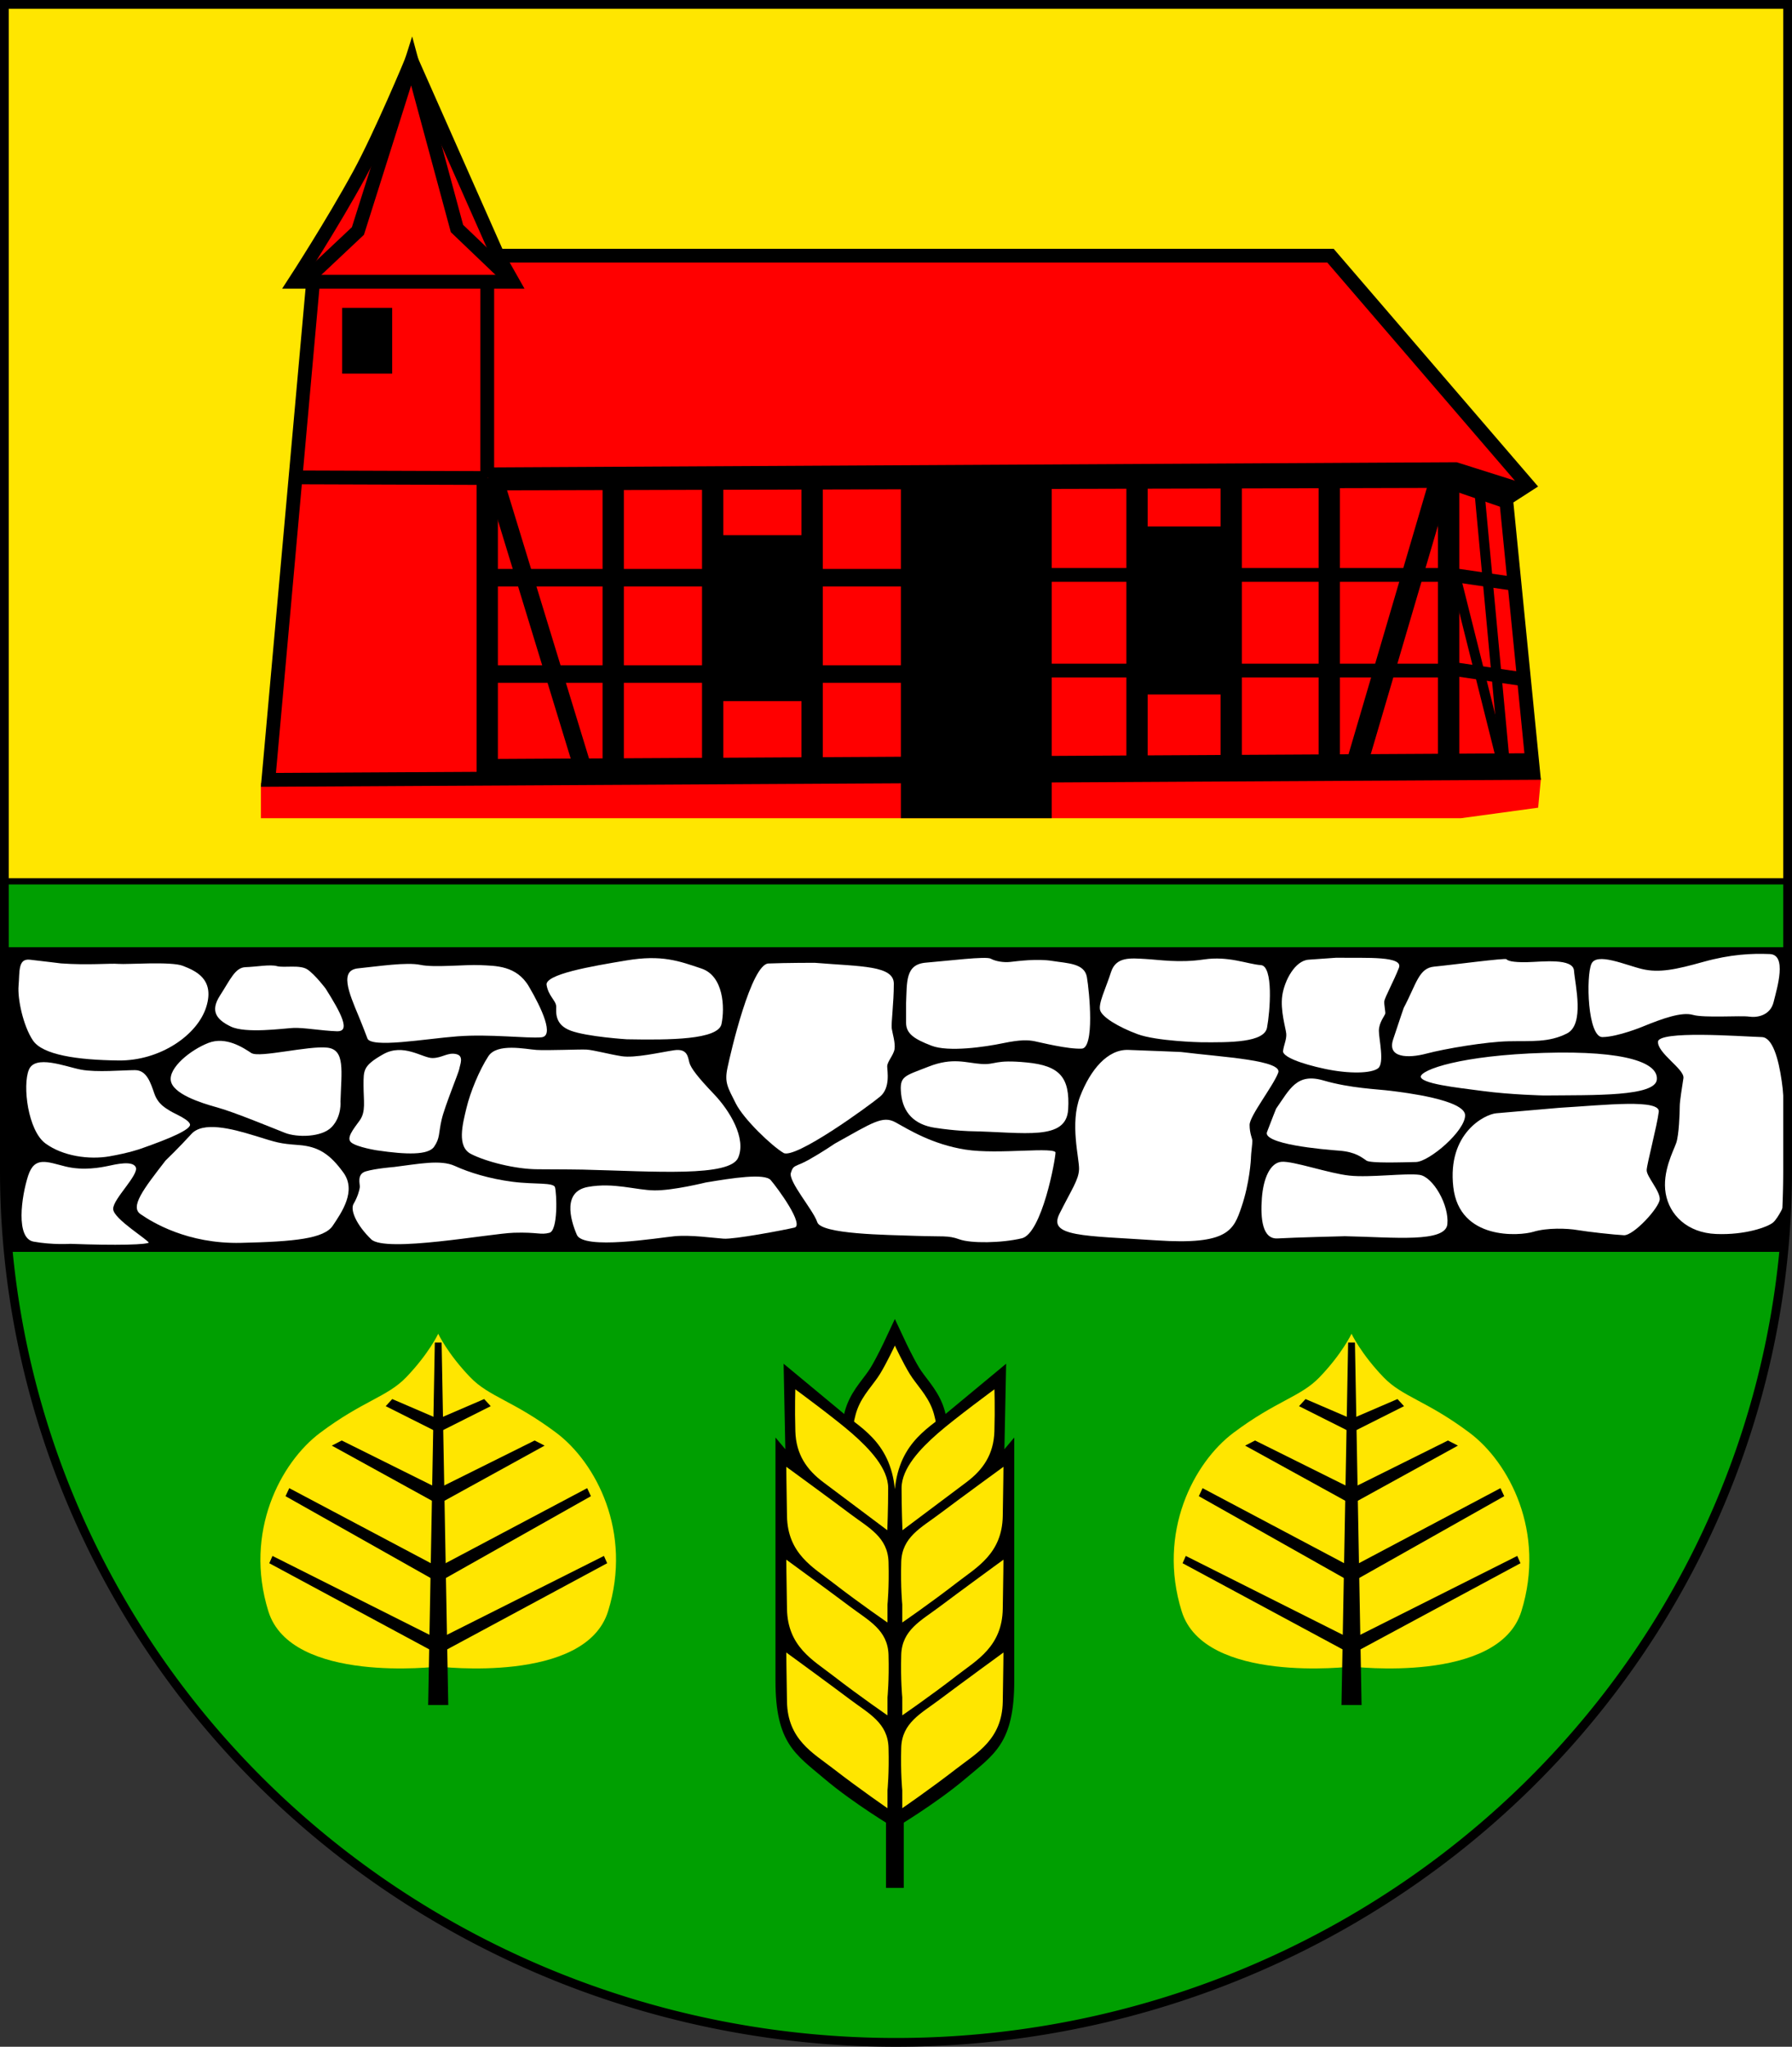 <?xml version="1.0" encoding="UTF-8" standalone="no"?>
<!-- Created with Inkscape (http://www.inkscape.org/) -->

<svg
   width="143.015mm"
   height="163.304mm"
   viewBox="0 0 143.015 163.304"
   version="1.1"
   id="svg9287"
   inkscape:version="1.2.2 (732a01da63, 2022-12-09)"
   sodipodi:docname="DEU Worth COA.svg"
   xmlns:inkscape="http://www.inkscape.org/namespaces/inkscape"
   xmlns:sodipodi="http://sodipodi.sourceforge.net/DTD/sodipodi-0.dtd"
   xmlns:xlink="http://www.w3.org/1999/xlink"
   xmlns="http://www.w3.org/2000/svg"
   xmlns:svg="http://www.w3.org/2000/svg">
  <rect x="0" y="0" width="143.015" height="163.304" fill="#333333" stroke="none"/>
  <sodipodi:namedview
     id="namedview9289"
     pagecolor="#ffffff"
     bordercolor="#666666"
     borderopacity="1.0"
     inkscape:showpageshadow="2"
     inkscape:pageopacity="0.0"
     inkscape:pagecheckerboard="0"
     inkscape:deskcolor="#d1d1d1"
     inkscape:document-units="mm"
     showgrid="false"
     inkscape:zoom="0.89704114"
     inkscape:cx="269.77581"
     inkscape:cy="309.35036"
     inkscape:current-layer="layer1" />
  <defs
     id="defs9284" />
  <g
     inkscape:label="Ebene 1"
     inkscape:groupmode="layer"
     id="layer1"
     transform="translate(-502.357,-151.166)">
    <g
       id="g9050"
       transform="translate(468.041,75.432)">
      <path
         id="path2152"
         style="fill:#ffe600;fill-opacity:1;stroke:none;stroke-width:0.7;stroke-dasharray:none"
         d="m 34.666,76.084 v 93.02 a 71.158,69.585 0 0 0 71.158,69.584 71.158,69.585 0 0 0 71.157,-69.584 V 76.084 Z" />
      <path
         id="rect8445"
         style="fill:#009f01;fill-opacity:1;stroke:#000000;stroke-width:0.5;stroke-dasharray:none"
         d="m 34.666,146.051 v 23.053 a 71.158,69.585 0 0 0 71.158,69.584 71.158,69.585 0 0 0 71.157,-69.584 v -23.053 z" />
      <path
         id="rect2404"
         style="fill:#000000;fill-opacity:1;stroke:#000000;stroke-width:0.2;stroke-dasharray:none"
         d="m 34.666,151.41 v 17.693 a 71.158,69.585 0 0 0 0.335,6.414 H 176.646 a 71.158,69.585 0 0 0 0.335,-6.414 V 151.41 Z" />
      <path
         style="fill:#ffffff;fill-opacity:1;stroke:#000000;stroke-width:0.1;stroke-dasharray:none"
         d="m 39.19,152.551 c 2.183,0.157 3.893,-0.02 4.582,0.039 0.688,0.059 4.208,-0.216 5.152,0.157 0.944,0.374 2.615,1.023 1.907,3.323 -0.708,2.301 -3.736,4.365 -7.059,4.326 -3.323,-0.039 -6.076,-0.452 -6.863,-1.612 -0.787,-1.16 -1.258,-3.362 -1.16,-4.424 0.098,-1.062 -0.079,-2.222 0.964,-2.104 1.042,0.118 2.478,0.295 2.478,0.295 z"
         id="path2409" />
      <path
         style="fill:#ffffff;fill-opacity:1;stroke:#000000;stroke-width:0.1;stroke-dasharray:none"
         d="m 45.561,167.436 c 2.419,-0.846 3.992,-1.534 3.972,-1.966 -0.02,-0.433 -1.278,-0.924 -1.612,-1.14 -0.334,-0.216 -0.944,-0.511 -1.239,-1.357 -0.295,-0.846 -0.61,-1.907 -1.593,-1.907 -0.983,0 -3.068,0.197 -4.306,-0.039 -1.239,-0.236 -3.677,-1.239 -4.208,0.039 -0.531,1.278 -0.079,4.896 1.337,5.938 1.416,1.042 3.539,1.317 5.132,1.042 1.593,-0.275 2.517,-0.61 2.517,-0.61 z"
         id="path2465" />
      <path
         style="fill:#ffffff;fill-opacity:1;stroke:#000000;stroke-width:0.1;stroke-dasharray:none"
         d="m 39.937,175.026 c 3.638,0.138 6.292,0.079 6.312,-0.138 0.02,-0.216 -2.832,-1.927 -2.851,-2.694 -0.02,-0.767 2.045,-2.674 1.809,-3.323 -0.236,-0.649 -1.711,-0.275 -2.281,-0.157 -0.57,0.118 -1.947,0.393 -3.382,0.039 -1.435,-0.354 -2.497,-0.865 -3.028,0.767 -0.531,1.632 -1.042,5.054 0.472,5.329 1.514,0.275 2.95,0.177 2.95,0.177 z"
         id="path2467" />
      <path
         style="fill:#ffffff;fill-opacity:1;stroke:#000000;stroke-width:0.1;stroke-dasharray:none"
         d="m 47.488,168.301 c -1.75,2.261 -2.891,3.716 -1.986,4.346 0.905,0.629 3.756,2.399 8.042,2.301 4.287,-0.098 6.666,-0.334 7.374,-1.396 0.708,-1.062 1.927,-2.792 0.846,-4.287 -1.082,-1.494 -2.025,-2.104 -3.598,-2.222 -1.573,-0.118 -1.671,-0.177 -3.52,-0.747 -1.848,-0.57 -4.149,-1.16 -5.093,-0.118 -0.944,1.042 -2.065,2.124 -2.065,2.124 z"
         id="path2469" />
      <path
         style="fill:#ffffff;fill-opacity:1;stroke:#000000;stroke-width:0.1;stroke-dasharray:none"
         d="m 61.54,163.612 c 0.07,-2.392 0.403,-4.157 -1.085,-4.338 -1.488,-0.181 -5.45,0.834 -6.062,0.431 -0.612,-0.403 -2.03,-1.363 -3.462,-0.806 -1.432,0.556 -3.212,1.988 -3.031,3.073 0.181,1.085 2.378,1.794 3.74,2.169 1.363,0.375 4.449,1.655 5.409,2.03 0.959,0.375 2.962,0.375 3.782,-0.487 0.82,-0.862 0.709,-2.072 0.709,-2.072 z"
         id="path2561" />
      <path
         style="fill:#ffffff;fill-opacity:1;stroke:#000000;stroke-width:0.1;stroke-dasharray:none"
         d="m 60.331,154.56 c 1.21,1.919 2.113,3.546 0.862,3.504 -1.251,-0.042 -2.67,-0.306 -3.476,-0.264 -0.806,0.042 -3.796,0.459 -4.992,-0.111 -1.196,-0.57 -1.71,-1.293 -0.89,-2.558 0.82,-1.265 1.21,-2.252 2.072,-2.28 0.862,-0.028 1.961,-0.236 2.517,-0.083 0.556,0.153 1.849,-0.139 2.461,0.278 0.612,0.417 1.446,1.516 1.446,1.516 z"
         id="path2563" />
      <path
         style="fill:#ffffff;fill-opacity:1;stroke:#000000;stroke-width:0.1;stroke-dasharray:none"
         d="m 62.904,156.857 c -0.826,-1.966 -1.573,-3.756 0,-3.913 1.573,-0.157 3.854,-0.511 4.975,-0.275 1.121,0.236 3.559,-0.039 4.778,0.02 1.219,0.059 2.91,0.02 3.913,1.73 1.003,1.711 2.104,4.031 0.944,4.129 -1.16,0.098 -4.09,-0.275 -6.686,-0.079 -2.596,0.197 -6.922,0.983 -7.236,0.138 -0.315,-0.846 -0.688,-1.75 -0.688,-1.75 z"
         id="path2657" />
      <path
         style="fill:#ffffff;fill-opacity:1;stroke:#000000;stroke-width:0.1;stroke-dasharray:none"
         d="m 84.337,158.705 c 3.362,0.059 7.335,0.059 7.61,-1.258 0.275,-1.317 0.177,-3.874 -1.632,-4.483 -1.809,-0.61 -3.186,-1.121 -6.017,-0.649 -2.832,0.472 -6.548,1.101 -6.41,2.006 0.138,0.905 0.767,1.278 0.767,1.73 0,0.452 -0.138,1.475 1.199,1.966 1.337,0.492 4.483,0.688 4.483,0.688 z"
         id="path2659" />
      <path
         style="fill:#ffffff;fill-opacity:1;stroke:#000000;stroke-width:0.1;stroke-dasharray:none"
         d="m 99.332,152.502 c 3.699,0.306 6.368,0.195 6.368,1.724 0,1.529 -0.222,3.17 -0.167,3.559 0.056,0.389 0.306,1.168 0.222,1.669 -0.083,0.501 -0.584,1.001 -0.584,1.363 0,0.362 0.278,1.724 -0.584,2.447 -0.862,0.723 -6.813,5.061 -7.759,4.505 -0.945,-0.556 -3.198,-2.697 -3.838,-3.977 -0.64,-1.279 -0.918,-1.669 -0.667,-2.864 0.25,-1.196 1.891,-8.315 3.309,-8.37 1.418,-0.056 3.699,-0.056 3.699,-0.056 z"
         id="path2661" />
      <path
         style="fill:#ffffff;fill-opacity:1;stroke:#000000;stroke-width:0.1;stroke-dasharray:none"
         d="m 106.577,155.795 c 0.079,-1.711 -0.079,-3.166 1.632,-3.304 1.711,-0.138 4.798,-0.531 5.191,-0.315 0.393,0.216 1.023,0.315 1.553,0.256 0.531,-0.059 2.124,-0.275 3.343,-0.079 1.219,0.197 2.615,0.177 2.812,1.337 0.197,1.16 0.649,5.702 -0.452,5.761 -1.101,0.059 -3.284,-0.492 -3.775,-0.59 -0.492,-0.098 -1.101,-0.138 -2.517,0.157 -1.416,0.295 -4.346,0.728 -5.722,0.197 -1.376,-0.531 -2.065,-0.964 -2.065,-1.888 0,-0.924 0,-1.534 0,-1.534 z"
         id="path2663" />
      <path
         style="fill:#ffffff;fill-opacity:1;stroke:#000000;stroke-width:0.1;stroke-dasharray:none"
         d="m 130.114,158.941 c 2.36,0.02 5.132,0.039 5.368,-1.199 0.236,-1.239 0.551,-4.975 -0.531,-5.054 -1.081,-0.079 -2.576,-0.747 -4.562,-0.452 -1.986,0.295 -3.559,0.02 -4.68,-0.039 -1.121,-0.059 -2.36,-0.216 -2.773,1.081 -0.413,1.298 -1.042,2.517 -0.865,3.087 0.177,0.57 1.475,1.357 3.009,1.927 1.534,0.57 5.034,0.649 5.034,0.649 z"
         id="path2665" />
      <path
         style="fill:#ffffff;fill-opacity:1;stroke:#000000;stroke-width:0.1;stroke-dasharray:none"
         d="m 64.438,167.574 c 2.301,0.334 4.07,0.393 4.562,-0.315 0.492,-0.708 0.354,-1.082 0.61,-2.183 0.256,-1.101 1.376,-3.775 1.416,-4.07 0.039,-0.295 0.413,-1.062 -0.295,-1.219 -0.708,-0.157 -1.14,0.315 -1.907,0.315 -0.767,0 -2.32,-1.219 -3.952,-0.295 -1.632,0.924 -1.593,1.298 -1.593,2.537 0,1.239 0.197,2.065 -0.295,2.753 -0.492,0.688 -1.14,1.435 -0.669,1.829 0.472,0.393 2.124,0.649 2.124,0.649 z"
         id="path2667" />
      <path
         style="fill:#ffffff;fill-opacity:1;stroke:#000000;stroke-width:0.1;stroke-dasharray:none"
         d="m 65.775,168.793 c 1.907,-0.236 3.697,-0.61 4.857,-0.079 1.16,0.531 2.773,1.023 4.582,1.258 1.809,0.236 3.303,0.02 3.441,0.472 0.138,0.452 0.275,3.5 -0.472,3.697 -0.747,0.197 -0.924,-0.059 -2.851,0 -1.927,0.059 -10.264,1.632 -11.425,0.511 -1.16,-1.121 -1.73,-2.36 -1.416,-2.891 0.315,-0.531 0.472,-1.101 0.492,-1.317 0.02,-0.216 -0.275,-1.062 0.511,-1.298 0.787,-0.236 2.281,-0.354 2.281,-0.354 z"
         id="path2767" />
      <path
         style="fill:#ffffff;fill-opacity:1;stroke:#000000;stroke-width:0.1;stroke-dasharray:none"
         d="m 90.63,170.032 c 2.124,-0.354 4.719,-0.767 5.231,-0.177 0.511,0.59 2.792,3.657 1.868,3.874 -0.924,0.216 -4.798,0.944 -5.663,0.885 -0.865,-0.059 -2.596,-0.315 -3.893,-0.197 -1.298,0.118 -7.315,1.14 -7.865,-0.138 -0.551,-1.278 -1.14,-3.52 0.924,-3.893 2.065,-0.374 3.834,0.256 5.309,0.275 1.475,0.02 4.09,-0.629 4.09,-0.629 z"
         id="path2769" />
      <path
         style="fill:#ffffff;fill-opacity:1;stroke:#000000;stroke-width:0.1;stroke-dasharray:none"
         d="m 80.84,169.104 c 5.729,0.139 11.735,0.612 12.43,-0.973 0.695,-1.585 -0.695,-3.838 -1.947,-5.145 -1.251,-1.307 -1.835,-2.058 -1.947,-2.503 -0.111,-0.445 -0.167,-1.168 -1.279,-1.001 -1.112,0.167 -3.115,0.64 -4.171,0.473 -1.057,-0.167 -2.252,-0.501 -2.809,-0.528 -0.556,-0.028 -3.115,0.083 -3.977,0.028 -0.862,-0.056 -3.17,-0.584 -3.893,0.528 -0.723,1.112 -1.446,2.864 -1.752,4.143 -0.306,1.279 -0.806,3.115 0.389,3.726 1.196,0.612 3.56,1.224 5.367,1.224 1.808,0 3.587,0.028 3.587,0.028 z"
         id="path2771" />
      <path
         style="fill:#ffffff;fill-opacity:1;stroke:#000000;stroke-width:0.1;stroke-dasharray:none"
         d="m 100.917,166.935 c 3.003,-1.669 3.838,-2.28 4.894,-1.696 1.057,0.584 2.92,1.752 5.562,2.169 2.642,0.417 7.23,-0.278 7.23,0.278 0,0.556 -1.085,6.507 -2.725,6.897 -1.641,0.389 -4.088,0.417 -5.006,0.083 -0.918,-0.334 -1.279,-0.195 -3.532,-0.278 -2.252,-0.083 -7.508,-0.111 -7.842,-1.112 -0.334,-1.001 -2.336,-3.254 -2.113,-3.977 0.222,-0.723 0.389,-0.473 1.474,-1.085 1.085,-0.612 2.058,-1.279 2.058,-1.279 z"
         id="path2773" />
      <path
         style="fill:#ffffff;fill-opacity:1;stroke:#000000;stroke-width:0.1;stroke-dasharray:none"
         d="m 111.808,166.04 c 4.247,0.079 7.649,0.806 7.806,-1.789 0.157,-2.596 -0.708,-3.539 -3.343,-3.795 -2.635,-0.256 -2.438,0.197 -3.638,0.118 -1.199,-0.079 -2.281,-0.551 -4.228,0.216 -1.947,0.767 -2.379,0.747 -2.222,2.242 0.157,1.494 1.062,2.478 2.733,2.733 1.671,0.256 2.891,0.275 2.891,0.275 z"
         id="path2775" />
      <path
         style="fill:#ffffff;fill-opacity:1;stroke:#000000;stroke-width:0.1;stroke-dasharray:none"
         d="m 128.587,159.621 c 3.337,0.417 8.204,0.64 7.786,1.724 -0.417,1.085 -2.28,3.448 -2.28,4.143 0,0.695 0.222,1.057 0.222,1.279 0,0.222 -0.111,1.057 -0.111,1.279 0,0.222 -0.111,2.086 -0.751,3.977 -0.64,1.891 -1.085,3.115 -6.841,2.725 -5.756,-0.389 -8.76,-0.25 -7.786,-2.197 0.973,-1.947 1.529,-2.697 1.557,-3.532 0.028,-0.834 -0.751,-3.643 0.083,-5.812 0.834,-2.169 2.225,-3.81 3.893,-3.754 1.669,0.056 4.227,0.167 4.227,0.167 z"
         id="path2880" />
      <path
         style="fill:#ffffff;fill-opacity:1;stroke:#000000;stroke-width:0.1;stroke-dasharray:none"
         d="m 141.657,174.417 c 3.933,0.079 8.062,0.551 8.219,-1.003 0.157,-1.553 -1.16,-3.834 -2.261,-3.992 -1.101,-0.157 -3.952,0.236 -5.604,0.059 -1.652,-0.177 -4.483,-1.18 -5.427,-1.101 -0.944,0.079 -1.494,1.357 -1.612,2.95 -0.118,1.593 0.02,3.343 1.317,3.264 1.298,-0.079 5.368,-0.177 5.368,-0.177 z"
         id="path2882" />
      <path
         style="fill:#ffffff;fill-opacity:1;stroke:#000000;stroke-width:0.1;stroke-dasharray:none"
         d="m 136.112,164.172 c 1.101,-1.573 1.671,-2.91 3.834,-2.281 2.163,0.629 4.287,0.688 5.368,0.826 1.081,0.138 5.938,0.708 5.978,1.986 0.039,1.278 -2.891,3.775 -3.972,3.795 -1.081,0.02 -3.618,0.118 -3.972,-0.118 -0.354,-0.236 -0.846,-0.688 -2.143,-0.787 -1.298,-0.098 -6.214,-0.511 -5.82,-1.553 0.393,-1.042 0.728,-1.868 0.728,-1.868 z"
         id="path2884" />
      <path
         style="fill:#ffffff;fill-opacity:1;stroke:#000000;stroke-width:0.1;stroke-dasharray:none"
         d="m 140.969,152.098 c 2.438,0.039 5.447,-0.177 5.034,0.885 -0.413,1.062 -1.14,2.379 -1.16,2.655 -0.02,0.275 0.098,0.787 0.079,0.964 -0.02,0.177 -0.511,0.708 -0.511,1.376 0,0.669 0.472,2.596 -0.079,3.028 -0.551,0.433 -2.34,0.472 -4.287,0.059 -1.947,-0.413 -3.441,-0.983 -3.382,-1.475 0.059,-0.492 0.295,-0.944 0.256,-1.376 -0.039,-0.433 -0.492,-1.868 -0.315,-3.068 0.177,-1.199 1.023,-2.812 2.143,-2.891 1.121,-0.079 2.222,-0.157 2.222,-0.157 z"
         id="path2886" />
      <path
         style="fill:#ffffff;fill-opacity:1;stroke:#000000;stroke-width:0.1;stroke-dasharray:none"
         d="m 146.298,156.13 c 1.023,-1.927 1.199,-3.205 2.478,-3.323 1.278,-0.118 5.683,-0.708 5.781,-0.59 0.098,0.118 0.433,0.256 1.612,0.236 1.18,-0.02 3.736,-0.374 3.815,0.728 0.079,1.101 0.885,4.306 -0.59,5.054 -1.475,0.747 -2.871,0.59 -4.68,0.629 -1.809,0.039 -5.073,0.59 -6.548,0.983 -1.475,0.393 -3.225,0.354 -2.714,-1.199 0.511,-1.553 0.846,-2.517 0.846,-2.517 z"
         id="path2995" />
      <path
         style="fill:#ffffff;fill-opacity:1;stroke:#000000;stroke-width:0.1;stroke-dasharray:none"
         d="m 165.45,157.683 c 1.593,-0.649 3.087,-1.18 3.972,-0.924 0.885,0.256 3.854,0.039 4.483,0.138 0.629,0.098 1.73,-0.079 2.006,-1.199 0.275,-1.121 1.121,-3.834 -0.354,-3.893 -1.475,-0.059 -3.146,0.02 -5.329,0.629 -2.183,0.61 -3.5,0.885 -4.837,0.57 -1.337,-0.315 -3.657,-1.376 -4.11,-0.393 -0.452,0.983 -0.334,5.938 0.924,5.919 1.258,-0.02 3.245,-0.846 3.245,-0.846 z"
         id="path2997" />
      <path
         style="fill:#ffffff;fill-opacity:1;stroke:#000000;stroke-width:0.1;stroke-dasharray:none"
         d="m 157.526,163.189 c 4.07,-0.039 8.908,0.098 9.065,-1.298 0.157,-1.396 -2.458,-2.399 -9.045,-2.202 -6.587,0.197 -9.891,1.337 -9.891,1.947 0,0.61 2.773,0.905 5.014,1.199 2.242,0.295 4.857,0.354 4.857,0.354 z"
         id="path2999" />
      <path
         style="fill:#ffffff;fill-opacity:1;stroke:#000000;stroke-width:0.1;stroke-dasharray:none"
         d="m 158.725,164.074 c 3.697,-0.216 8.16,-0.747 8.023,0.374 -0.138,1.121 -0.944,4.149 -0.964,4.641 -0.02,0.492 1.081,1.652 1.042,2.34 -0.039,0.688 -2.104,2.95 -2.91,2.91 -0.806,-0.039 -2.91,-0.275 -3.716,-0.413 -0.806,-0.138 -2.399,-0.197 -3.5,0.138 -1.101,0.334 -5.958,0.708 -6.45,-3.618 -0.492,-4.326 2.537,-5.86 3.48,-5.938 0.944,-0.079 4.995,-0.433 4.995,-0.433 z"
         id="path3001" />
      <path
         style="fill:#ffffff;fill-opacity:1;stroke:#000000;stroke-width:0.1;stroke-dasharray:none"
         d="m 176.835,165.489 c 0,0 -0.098,-7 -1.907,-7.059 -1.809,-0.059 -8.239,-0.551 -8.337,0.393 -0.098,0.944 2.124,2.242 2.025,2.93 -0.098,0.688 -0.295,1.789 -0.295,2.281 0,0.492 -0.059,2.242 -0.275,2.871 -0.216,0.629 -1.14,2.32 -0.846,4.051 0.295,1.73 1.73,3.186 4.07,3.284 2.34,0.098 4.188,-0.57 4.601,-0.944 0.413,-0.374 0.905,-1.455 0.905,-1.455 z"
         id="path3114" />
      <path
         id="path8941"
         style="fill:none;fill-opacity:1;stroke:#000000;stroke-width:0.7;stroke-dasharray:none"
         d="m 34.666,76.084 v 93.02 a 71.158,69.585 0 0 0 71.158,69.584 71.158,69.585 0 0 0 71.157,-69.584 V 76.084 Z" />
      <g
         id="g2514"
         transform="translate(-0.436,-0.419)">
        <path
           style="fill:#ff0000;stroke:none;stroke-width:0.1;stroke-linejoin:miter;stroke-dasharray:none"
           d="m 55.572,138.634 -1e-6,2.801 h 95.78 l 6.155,-0.839 0.22,-2.316 -0.607,-0.46 z"
           id="path2479"
           sodipodi:nodetypes="ccccccc" />
        <path
           style="fill:#ff0000;stroke:#000000;stroke-width:1.1;stroke-linejoin:miter;stroke-dasharray:none"
           d="m 56.173,138.376 3.565,-39.743 h -1.455 c 0,0 2.989,-4.601 5.152,-8.573 1.707,-3.134 4.169,-9.045 4.169,-9.045 l 6.882,15.537 66.448,2e-6 15.74,18.298 -1.724,1.112 2.169,21.858 z"
           id="path1700"
           sodipodi:nodetypes="cccscc" />
        <path
           style="fill:none;stroke:#000000;stroke-width:1.1;stroke-linejoin:miter;stroke-dasharray:none"
           d="m 58.338,114.242 15.299,0.051"
           id="path1798" />
        <path
           style="fill:none;stroke:#000000;stroke-width:1.1;stroke-linejoin:miter;stroke-dasharray:none"
           d="m 59.738,98.633 h 15.928 l -1.18,-2.081"
           id="path1800" />
        <path
           style="fill:none;stroke:#000000;stroke-width:1.1;stroke-linejoin:miter;stroke-dasharray:none"
           d="m 59.011,98.633 4.306,-4.051 4.287,-13.568 v 0 l 3.618,13.371 4.444,4.247"
           id="path1802" />
        <path
           style="fill:none;stroke:#000000;stroke-width:1.1;stroke-linejoin:miter;stroke-dasharray:none"
           d="m 73.639,98.443 -0.002,15.851"
           id="path1817" />
        <path
           style="fill:none;stroke:#000000;stroke-width:1.7;stroke-linejoin:miter;stroke-dasharray:none"
           d="m 73.637,114.293 6.6e-5,23.986"
           id="path1819" />
        <path
           style="fill:none;stroke:#000000;stroke-width:1.7;stroke-linejoin:miter;stroke-dasharray:none"
           d="m 83.691,114.293 6.6e-5,23.986"
           id="path1821" />
        <path
           style="fill:none;stroke:#000000;stroke-width:1.7;stroke-linejoin:miter;stroke-dasharray:none"
           d="m 91.629,114.293 6.6e-5,23.986"
           id="path1823" />
        <path
           style="fill:none;stroke:#000000;stroke-width:1.7;stroke-linejoin:miter;stroke-dasharray:none"
           d="m 99.566,114.293 6.6e-5,23.986"
           id="path1825" />
        <path
           style="fill:none;stroke:#000000;stroke-width:1.7;stroke-linejoin:miter;stroke-dasharray:none"
           d="m 125.496,114.293 7e-5,23.986"
           id="path1827" />
        <path
           style="fill:none;stroke:#000000;stroke-width:1.7;stroke-linejoin:miter;stroke-dasharray:none"
           d="m 133.012,114.293 7e-5,23.986"
           id="path1829" />
        <path
           style="fill:none;stroke:#000000;stroke-width:1.7;stroke-linejoin:miter;stroke-dasharray:none"
           d="m 140.838,114.293 7e-5,23.986"
           id="path1831" />
        <path
           style="fill:none;stroke:#000000;stroke-width:1.7;stroke-linejoin:miter;stroke-dasharray:none"
           d="m 150.363,114.293 7e-5,23.986"
           id="path1833" />
        <path
           style="fill:#000000;stroke:#000000;stroke-width:0.1;stroke-linejoin:miter;stroke-dasharray:none"
           d="m 73.837,113.499 77.164,-0.415 5.798,1.835 -1.877,1.112 -0.125,0.612 -3.935,-1.349 -0.89,-0.264 -76.272,0.199 z"
           id="path1837" />
        <path
           style="fill:none;stroke:#000000;stroke-width:1.4;stroke-linejoin:miter;stroke-dasharray:none"
           d="M 73.637,122.247 H 108.176"
           id="path1971" />
        <path
           style="fill:none;stroke:#000000;stroke-width:1.4;stroke-linejoin:miter;stroke-dasharray:none"
           d="M 73.637,129.933 H 108.176"
           id="path1973" />
        <path
           id="path1977"
           style="color:#000000;fill:#000000;-inkscape-stroke:none"
           d="m 74.965,114.444 -1.339,0.409 7.131,23.325 1.462,-0.006 z" />
        <rect
           style="fill:#000000;stroke:none;stroke-width:1.4;stroke-linejoin:miter;stroke-dasharray:none"
           id="rect2062"
           width="7.564"
           height="13.237"
           x="91.768"
           y="118.854" />
        <rect
           style="fill:#000000;stroke:none;stroke-width:1.4;stroke-linejoin:miter;stroke-dasharray:none"
           id="rect2224"
           width="12.039"
           height="27.141"
           x="106.649"
           y="114.293" />
        <rect
           style="fill:#000000;stroke:none;stroke-width:1.4;stroke-linejoin:miter;stroke-dasharray:none"
           id="rect2168"
           width="8.259"
           height="3.031"
           x="108.565"
           y="115.128" />
        <rect
           style="fill:#000000;stroke:none;stroke-width:1.4;stroke-linejoin:miter;stroke-dasharray:none"
           id="rect2278"
           width="7.516"
           height="13.404"
           x="125.496"
           y="118.159" />
        <path
           style="fill:none;stroke:#000000;stroke-width:1.1;stroke-linejoin:miter;stroke-dasharray:none"
           d="m 117.742,122.024 h 32.622"
           id="path2334" />
        <path
           style="fill:none;stroke:#000000;stroke-width:1.1;stroke-linejoin:miter;stroke-dasharray:none"
           d="m 117.742,129.655 h 32.622"
           id="path2336" />
        <path
           style="fill:none;stroke:#000000;stroke-width:1.7;stroke-linejoin:miter;stroke-dasharray:none"
           d="m 149.617,114.725 -6.768,23.011"
           id="path2338" />
        <path
           style="fill:none;stroke:#000000;stroke-width:1.1;stroke-linejoin:miter;stroke-dasharray:none"
           d="m 150.255,129.458 6.11,0.894"
           id="path2340" />
        <path
           style="fill:none;stroke:#000000;stroke-width:1.1;stroke-linejoin:miter;stroke-dasharray:none"
           d="m 149.81,121.894 6.11,0.894"
           id="path2342" />
        <path
           style="fill:none;stroke:#000000;stroke-width:0.8;stroke-linejoin:miter;stroke-dasharray:none"
           d="m 152.787,114.993 2.124,22.81"
           id="path2378" />
        <path
           style="fill:none;stroke:#000000;stroke-width:0.8;stroke-linejoin:miter;stroke-dasharray:none"
           d="m 150.899,122.111 3.933,15.692"
           id="path2380" />
        <rect
           style="fill:#000000;stroke:none;stroke-width:0.8;stroke-linejoin:miter;stroke-dasharray:none"
           id="rect2382"
           width="3.992"
           height="5.25"
           x="62.059"
           y="100.717" />
        <path
           style="fill:none;stroke:#000000;stroke-width:1.8;stroke-linejoin:miter;stroke-dasharray:none"
           d="m 73.637,137.611 83.481,-0.46"
           id="path2481" />
      </g>
      <g
         id="g1853"
         transform="translate(-197.087,5.924)">
        <g
           id="g5027-5">
          <g
             id="g4956-3">
            <path
               id="path4941-1"
               style="fill:#000000;stroke:#000000;stroke-width:1.8;stroke-linejoin:miter;stroke-dasharray:none"
               d="m 302.82,177.169 c 0,0 -0.652,1.391 -1.18,2.253 -0.528,0.862 -1.371,1.655 -1.808,2.809 -0.798,2.105 -0.361,5.924 -0.361,5.924 l 3.349,2.642 3.349,-2.642 c 0,0 0.436,-3.818 -0.361,-5.924 -0.437,-1.154 -1.279,-1.947 -1.808,-2.809 -0.528,-0.862 -1.18,-2.253 -1.18,-2.253 z" />
            <path
               id="path4936-1"
               style="fill:#ffe600;fill-opacity:1;stroke:none;stroke-width:0.1;stroke-linejoin:miter;stroke-dasharray:none"
               d="m 302.82,177.169 c 0,0 -0.652,1.391 -1.18,2.253 -0.528,0.862 -1.371,1.655 -1.808,2.809 -0.798,2.105 -0.361,5.924 -0.361,5.924 l 3.349,2.642 3.349,-2.642 c 0,0 0.436,-3.818 -0.361,-5.924 -0.437,-1.154 -1.279,-1.947 -1.808,-2.809 -0.528,-0.862 -1.18,-2.253 -1.18,-2.253 z" />
            <path
               id="path2614-7"
               style="fill:#000000;stroke:#000000;stroke-width:0.1;stroke-linejoin:miter;stroke-dasharray:none"
               d="m 293.993,178.726 0.139,6.855 -0.79,-0.939 v 19.27 c 0,4.955 1.573,5.821 3.894,7.787 2.32,1.966 5.584,3.913 5.584,3.913 0,0 3.264,-1.947 5.585,-3.913 2.32,-1.966 3.893,-2.832 3.893,-7.787 v -19.27 l -0.789,0.939 0.139,-6.855 c 0,0 -2.962,2.453 -4.62,3.831 -1.632,1.357 -4.13,2.576 -4.208,6.922 -0.078,-4.346 -2.576,-5.565 -4.208,-6.922 -1.658,-1.378 -4.619,-3.831 -4.619,-3.831 z"
               sodipodi:nodetypes="cccsscsscccscsc" />
            <g
               id="g4874-7">
              <path
                 style="fill:#ffe600;fill-opacity:1;stroke:#000000;stroke-width:0.1;stroke-linejoin:miter;stroke-dasharray:none"
                 d="m 302.28,214.176 c 0,0 -2.264,-1.549 -4.459,-3.25 -1.553,-1.203 -3.606,-2.303 -3.661,-5.336 -0.046,-2.503 -0.056,-4.032 -0.056,-4.032 0,0 3.702,2.701 5.176,3.813 1.474,1.112 3.028,1.86 3.084,3.89 0.056,2.03 -0.083,3.382 -0.083,3.382 z"
                 id="path4653-9"
                 sodipodi:nodetypes="csscsscc" />
              <use
                 x="0"
                 y="0"
                 xlink:href="#path4653-9"
                 id="use4713-8"
                 transform="translate(0,-14.817)"
                 style="fill:#ffe600;fill-opacity:1;stroke:#000000" />
              <use
                 x="0"
                 y="0"
                 xlink:href="#path4653-9"
                 id="use4715-3"
                 transform="translate(0,-7.408)"
                 style="fill:#ffe600;fill-opacity:1;stroke:#000000" />
              <path
                 style="fill:#ffe600;fill-opacity:1;stroke:#000000;stroke-width:0.1;stroke-linejoin:miter;stroke-dasharray:none"
                 d="m 302.252,191.991 c 0,0 -4.158,-3.118 -5.172,-3.879 -1.335,-1.001 -2.197,-2.239 -2.252,-4.102 -0.056,-1.863 0,-3.448 0,-3.448 0,0 3.254,2.392 4.616,3.587 1.363,1.196 2.892,2.781 2.892,4.394 0,1.613 -0.069,3.316 -0.069,3.316 z"
                 id="path4814-8"
                 sodipodi:nodetypes="csscsscc" />
            </g>
            <g
               id="g4884-4"
               inkscape:transform-center-x="-4.5802969"
               inkscape:transform-center-y="23.518515"
               transform="matrix(-1,0,0,1,605.641,0)">
              <path
                 style="fill:#ffe600;fill-opacity:1;stroke:#000000;stroke-width:0.1;stroke-linejoin:miter;stroke-dasharray:none"
                 d="m 302.28,214.176 c 0,0 -2.264,-1.549 -4.459,-3.25 -1.553,-1.203 -3.606,-2.303 -3.661,-5.336 -0.046,-2.503 -0.056,-4.032 -0.056,-4.032 0,0 3.702,2.701 5.176,3.813 1.474,1.112 3.028,1.86 3.084,3.89 0.056,2.03 -0.083,3.382 -0.083,3.382 z"
                 id="path4876-0"
                 sodipodi:nodetypes="csscsscc" />
              <use
                 x="0"
                 y="0"
                 xlink:href="#path4653-9"
                 id="use4878-7"
                 transform="translate(0,-14.817)"
                 style="fill:#ffe600;fill-opacity:1;stroke:#000000" />
              <use
                 x="0"
                 y="0"
                 xlink:href="#path4653-9"
                 id="use4880-7"
                 transform="translate(0,-7.408)"
                 style="fill:#ffe600;fill-opacity:1;stroke:#000000" />
              <path
                 style="fill:#ffe600;fill-opacity:1;stroke:#000000;stroke-width:0.1;stroke-linejoin:miter;stroke-dasharray:none"
                 d="m 302.252,191.991 c 0,0 -4.158,-3.118 -5.172,-3.879 -1.335,-1.001 -2.197,-2.239 -2.252,-4.102 -0.056,-1.863 0,-3.448 0,-3.448 0,0 3.254,2.392 4.616,3.587 1.363,1.196 2.892,2.781 2.892,4.394 0,1.613 -0.069,3.316 -0.069,3.316 z"
                 id="path4882-4"
                 sodipodi:nodetypes="csscsscc" />
            </g>
          </g>
          <rect
             style="fill:#000000;stroke:none;stroke-width:1.8;stroke-linejoin:miter;stroke-dasharray:none"
             id="rect5010-3"
             width="1.415"
             height="5.756"
             x="302.113"
             y="214.683" />
        </g>
        <g
           id="g1720">
          <path
             id="path892"
             style="fill:#ffe600;fill-opacity:1;stroke:none;stroke-width:0.1;stroke-dasharray:none"
             d="m 339.265,176.226 c 0,0 -0.735,1.573 -2.545,3.461 -1.52,1.586 -3.444,1.865 -6.882,4.444 -3.146,2.36 -6.096,7.905 -4.129,14.237 1.811,5.83 13.556,4.409 13.556,4.409 0,0 11.746,1.421 13.556,-4.409 1.966,-6.332 -0.983,-11.877 -4.129,-14.237 -3.438,-2.578 -5.362,-2.857 -6.882,-4.444 -1.809,-1.888 -2.545,-3.461 -2.545,-3.461 z" />
          <path
             id="path1211"
             style="fill:#000000;stroke:#000000;stroke-width:0.1;stroke-dasharray:none"
             d="m 339.043,176.977 -0.529,28.823 h 0.751 0.751 l -0.528,-28.823 h -0.223 z" />
          <g
             id="g1282">
            <path
               style="fill:#000000;stroke:#000000;stroke-width:0.1;stroke-dasharray:none"
               d="m 338.746,200.392 -12.683,-6.371 -0.216,0.492 13.076,7.04 z"
               id="path1270" />
            <path
               style="fill:#000000;stroke:#000000;stroke-width:0.1;stroke-dasharray:none"
               d="m 338.903,194.71 -11.503,-6.096 -0.256,0.551 11.68,6.587 z"
               id="path1272" />
            <path
               style="fill:#000000;stroke:#000000;stroke-width:0.1;stroke-dasharray:none"
               d="m 338.962,188.476 -7.394,-3.677 -0.688,0.354 8.18,4.503 z"
               id="path1274" />
            <path
               style="fill:#000000;stroke:#000000;stroke-width:0.1;stroke-dasharray:none"
               d="m 339.08,182.99 -3.471,-1.494 -0.452,0.492 3.972,1.996 z"
               id="path1276" />
          </g>
          <g
             id="g1292"
             inkscape:transform-center-x="-6.7772009"
             inkscape:transform-center-y="16.780615"
             transform="matrix(-1,0,0,1,678.53,0)">
            <path
               style="fill:#000000;stroke:#000000;stroke-width:0.1;stroke-dasharray:none"
               d="m 338.746,200.392 -12.683,-6.371 -0.216,0.492 13.076,7.04 z"
               id="path1284" />
            <path
               style="fill:#000000;stroke:#000000;stroke-width:0.1;stroke-dasharray:none"
               d="m 338.903,194.71 -11.503,-6.096 -0.256,0.551 11.68,6.587 z"
               id="path1286" />
            <path
               style="fill:#000000;stroke:#000000;stroke-width:0.1;stroke-dasharray:none"
               d="m 338.962,188.476 -7.394,-3.677 -0.688,0.354 8.18,4.503 z"
               id="path1288" />
            <path
               style="fill:#000000;stroke:#000000;stroke-width:0.1;stroke-dasharray:none"
               d="m 339.08,182.99 -3.471,-1.494 -0.452,0.492 3.972,1.996 z"
               id="path1290" />
          </g>
        </g>
        <g
           id="g1746"
           inkscape:transform-center-x="36.444799"
           inkscape:transform-center-y="22.627542"
           transform="matrix(-1,0,0,1,605.641,0)">
          <path
             id="path1722"
             style="fill:#ffe600;fill-opacity:1;stroke:none;stroke-width:0.1;stroke-dasharray:none"
             d="m 339.265,176.226 c 0,0 -0.735,1.573 -2.545,3.461 -1.52,1.586 -3.444,1.865 -6.882,4.444 -3.146,2.36 -6.096,7.905 -4.129,14.237 1.811,5.83 13.556,4.409 13.556,4.409 0,0 11.746,1.421 13.556,-4.409 1.966,-6.332 -0.983,-11.877 -4.129,-14.237 -3.438,-2.578 -5.362,-2.857 -6.882,-4.444 -1.809,-1.888 -2.545,-3.461 -2.545,-3.461 z" />
          <path
             id="path1724"
             style="fill:#000000;stroke:#000000;stroke-width:0.1;stroke-dasharray:none"
             d="m 339.043,176.977 -0.529,28.823 h 0.751 0.751 l -0.528,-28.823 h -0.223 z" />
          <g
             id="g1734">
            <path
               style="fill:#000000;stroke:#000000;stroke-width:0.1;stroke-dasharray:none"
               d="m 338.746,200.392 -12.683,-6.371 -0.216,0.492 13.076,7.04 z"
               id="path1726" />
            <path
               style="fill:#000000;stroke:#000000;stroke-width:0.1;stroke-dasharray:none"
               d="m 338.903,194.71 -11.503,-6.096 -0.256,0.551 11.68,6.587 z"
               id="path1728" />
            <path
               style="fill:#000000;stroke:#000000;stroke-width:0.1;stroke-dasharray:none"
               d="m 338.962,188.476 -7.394,-3.677 -0.688,0.354 8.18,4.503 z"
               id="path1730" />
            <path
               style="fill:#000000;stroke:#000000;stroke-width:0.1;stroke-dasharray:none"
               d="m 339.08,182.99 -3.471,-1.494 -0.452,0.492 3.972,1.996 z"
               id="path1732" />
          </g>
          <g
             id="g1744"
             inkscape:transform-center-x="-6.7772009"
             inkscape:transform-center-y="16.780615"
             transform="matrix(-1,0,0,1,678.53,0)">
            <path
               style="fill:#000000;stroke:#000000;stroke-width:0.1;stroke-dasharray:none"
               d="m 338.746,200.392 -12.683,-6.371 -0.216,0.492 13.076,7.04 z"
               id="path1736" />
            <path
               style="fill:#000000;stroke:#000000;stroke-width:0.1;stroke-dasharray:none"
               d="m 338.903,194.71 -11.503,-6.096 -0.256,0.551 11.68,6.587 z"
               id="path1738" />
            <path
               style="fill:#000000;stroke:#000000;stroke-width:0.1;stroke-dasharray:none"
               d="m 338.962,188.476 -7.394,-3.677 -0.688,0.354 8.18,4.503 z"
               id="path1740" />
            <path
               style="fill:#000000;stroke:#000000;stroke-width:0.1;stroke-dasharray:none"
               d="m 339.08,182.99 -3.471,-1.494 -0.452,0.492 3.972,1.996 z"
               id="path1742" />
          </g>
        </g>
      </g>
    </g>
  </g>
</svg>
